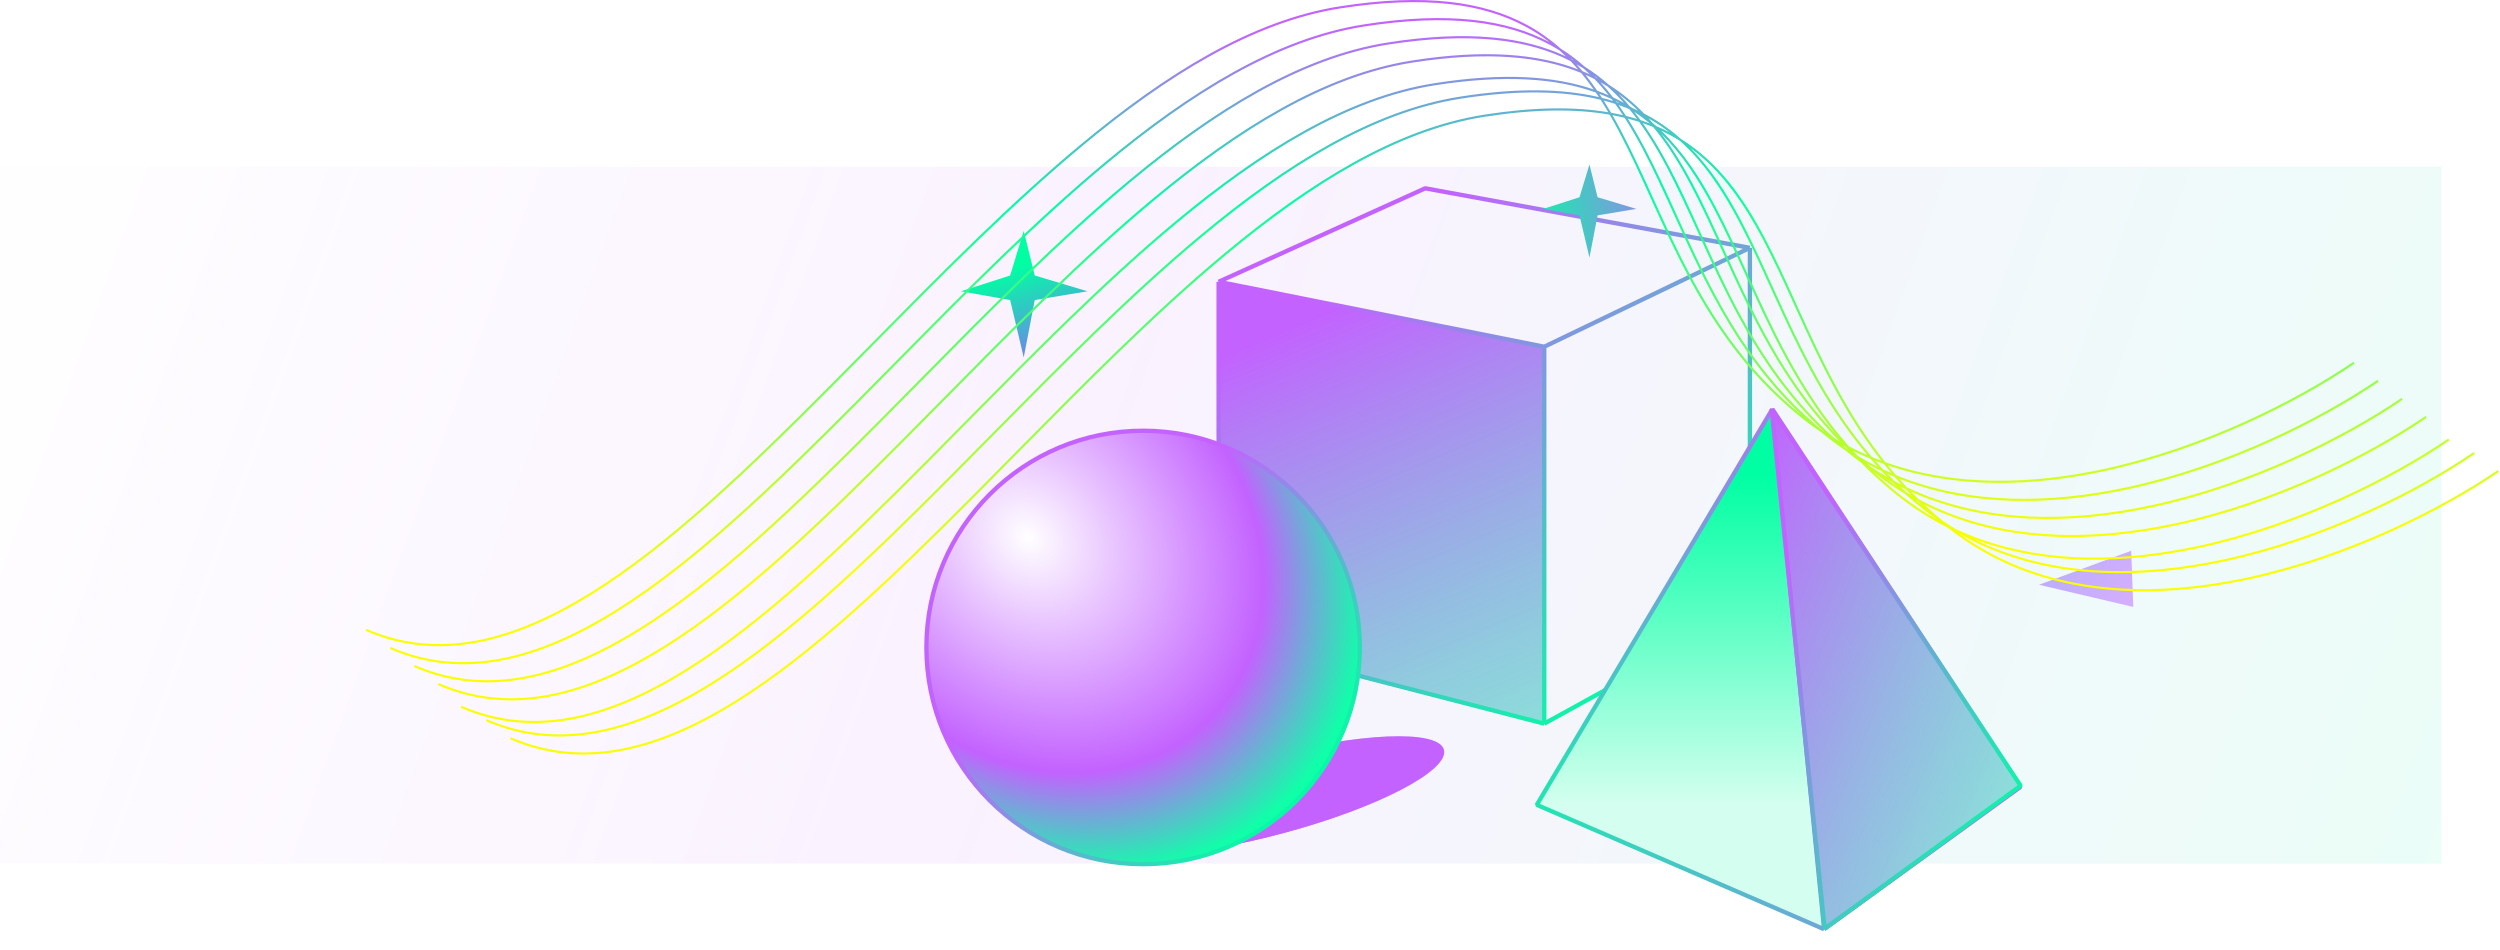 <?xml version="1.0" encoding="UTF-8"?> <svg xmlns="http://www.w3.org/2000/svg" width="1155" height="439" viewBox="0 0 1155 439" fill="none"> <g opacity="0.5"> <rect y="77" width="1128" height="322" fill="white"></rect> <rect y="77" width="1128" height="322" fill="url(#paint0_linear_1820_1097)"></rect> </g> <path d="M563 130.19L713.446 160.19V334.317L563 295.5V130.19Z" fill="white"></path> <path d="M563 130.19L713.446 160.19V334.317L563 295.5V130.19Z" fill="url(#paint1_linear_1820_1097)"></path> <path d="M563 130.19L713.446 160.19M563 130.19V295.5L713.446 334.317M563 130.19L658.446 87L808.446 114.5M713.446 160.19V334.317M713.446 160.19L808.446 114.5M713.446 334.317L808.446 282V114.5" stroke="url(#paint2_linear_1820_1097)" stroke-width="2" stroke-linejoin="bevel"></path> <path d="M818.83 189L933.5 363.5L842.751 429.303L710 371.834L818.83 189Z" fill="white"></path> <path d="M818.83 189L933.5 363.5L842.751 429.303L710 371.834L818.83 189Z" fill="url(#paint3_linear_1820_1097)"></path> <path d="M818.83 189L710 371.834L842.751 429.303M818.83 189L933.5 363.5L842.751 429.303M818.83 189L842.751 429.303" stroke="url(#paint4_linear_1820_1097)" stroke-width="2" stroke-linejoin="bevel"></path> <path d="M843 429L818.5 189L933.5 363L843 429Z" fill="white"></path> <path d="M843 429L818.5 189L933.5 363L843 429Z" fill="url(#paint5_linear_1820_1097)"></path> <path d="M843 429L818.5 189L933.5 363L843 429Z" stroke="url(#paint6_linear_1820_1097)" stroke-width="2" stroke-linejoin="bevel"></path> <g filter="url(#filter0_f_1820_1097)"> <ellipse cx="588.382" cy="367.48" rx="81.5" ry="18" transform="rotate(-15 588.382 367.48)" fill="#C362FF"></ellipse> </g> <g filter="url(#filter1_f_1820_1097)"> <ellipse cx="588.382" cy="367.48" rx="81.5" ry="18" transform="rotate(-15 588.382 367.48)" fill="url(#paint7_linear_1820_1097)"></ellipse> </g> <circle cx="528.123" cy="299.123" r="100.123" fill="url(#paint8_radial_1820_1097)" stroke="url(#paint9_linear_1820_1097)" stroke-width="2" stroke-linejoin="bevel"></circle> <path opacity="0.5" d="M985.573 280.408L942 270.155L984.612 254.456L985.573 280.408Z" fill="url(#paint10_linear_1820_1097)"></path> <path d="M729.722 91.13L734.336 76L738.083 91.13L756 96.508L738.083 99.491L734.336 119L729.722 99.491L713 96.508L729.722 91.13Z" fill="url(#paint11_linear_1820_1097)"></path> <path d="M466.691 127.264L472.963 106.695L478.058 127.264L502.415 134.575L478.058 138.63L472.963 165.152L466.691 138.63L443.958 134.575L466.691 127.264Z" fill="url(#paint12_linear_1820_1097)"></path> <path fill-rule="evenodd" clip-rule="evenodd" d="M704.868 12.324C685.239 1.744 658.475 -2.243 619.193 3.903C578.995 10.193 539.146 34.889 499.863 67.567C467.188 94.748 434.951 127.409 403.265 159.513C396.861 166 390.481 172.465 384.123 178.857C346.324 216.863 309.348 252.307 273.452 274.604C237.553 296.904 202.629 306.117 169 291.469L169.399 290.552C202.589 305.008 237.146 295.979 272.925 273.755C308.707 251.528 345.606 216.167 383.414 178.152C389.765 171.766 396.142 165.306 402.542 158.821C434.228 126.718 466.507 94.013 499.224 66.798C538.545 34.088 578.567 9.248 619.039 2.915C658.446 -3.25 685.454 0.724 705.342 11.443C711.162 14.579 716.365 18.29 721.086 22.484C725.077 24.986 728.763 27.778 732.193 30.826C736.187 33.329 739.874 36.123 743.306 39.172C749.366 42.971 754.72 47.438 759.549 52.455C759.999 52.686 760.445 52.922 760.888 53.16C766.707 56.296 771.91 60.006 776.631 64.201C793.902 75.027 805.443 91.285 815.432 110.193C820.534 119.85 825.238 130.212 830.091 140.904C830.402 141.589 830.713 142.275 831.026 142.962C836.215 154.387 841.616 166.164 847.9 177.871C854.403 189.987 861.848 202.024 870.973 213.505C902.95 224.898 938.269 223.918 971.785 216.723C1018.59 206.674 1061.8 184.518 1087.27 167.163L1087.83 167.989C1062.28 185.401 1018.96 207.62 971.995 217.701C938.903 224.805 903.961 225.89 872.156 214.979C873.382 216.491 874.637 217.992 875.925 219.483C909.486 233.342 947.212 232.727 982.894 225.067C1029.7 215.018 1072.91 192.861 1098.38 175.506L1098.94 176.333C1073.39 193.745 1030.06 215.963 983.104 226.044C947.959 233.589 910.728 234.345 877.384 221.152C878.582 222.505 879.806 223.849 881.059 225.182C916.076 241.734 956.187 241.528 994.004 233.41C1040.81 223.361 1084.02 201.205 1109.48 183.85L1110.05 184.676C1084.5 202.088 1041.17 224.306 994.214 234.388C957.102 242.355 917.664 242.751 882.934 227.149C884.06 228.311 885.208 229.465 886.38 230.611C922.72 250.076 965.195 250.323 1005.11 241.754C1051.92 231.705 1095.13 209.548 1120.59 192.193L1121.16 193.02C1095.61 210.432 1052.28 232.65 1005.32 242.731C966.382 251.091 924.881 251.116 888.944 233.068C891.689 235.647 894.559 238.177 897.562 240.652C899.478 241.941 901.416 243.17 903.373 244.339C938.216 260.544 978.033 260.285 1015.59 252.223C1062.39 242.174 1105.6 220.018 1131.07 202.663L1131.63 203.489C1106.08 220.902 1062.76 243.12 1015.8 253.201C981.32 260.602 944.837 261.47 911.985 249.048C947.562 266.769 988.647 266.745 1027.33 258.44C1074.14 248.391 1117.34 226.235 1142.81 208.88L1143.37 209.706C1117.82 227.118 1074.5 249.337 1027.54 259.418C986.397 268.25 942.395 267.779 905.117 246.516C944.343 274.872 993.045 276.529 1038.44 266.783C1085.25 256.735 1128.45 234.578 1153.92 217.223L1154.48 218.049C1128.93 235.462 1085.61 257.68 1038.65 267.761C991.693 277.842 941.013 275.803 900.856 244.569C900.487 244.283 900.121 243.996 899.757 243.708C892.238 239.959 884.962 235.423 878.002 230.009C871.344 224.831 865.314 219.389 859.812 213.747C858.673 212.92 857.542 212.069 856.42 211.196C855.099 210.169 853.803 209.131 852.53 208.083C850.089 206.439 847.681 204.697 845.31 202.853C843.989 201.825 842.692 200.786 841.419 199.738C838.978 198.095 836.571 196.353 834.201 194.509C809.133 175.011 792.969 151.769 780.364 128.284C774.063 116.544 768.65 104.739 763.461 93.315L762.529 91.264L762.529 91.263L762.528 91.261L762.527 91.258C757.671 80.561 752.98 70.227 747.894 60.6C746.525 58.009 745.127 55.469 743.691 52.989C728.07 50.237 709.164 50.315 685.848 53.963C645.65 60.253 605.801 84.949 566.518 117.627C533.842 144.808 501.605 177.47 469.919 209.573C463.516 216.06 457.135 222.525 450.778 228.917C412.979 266.923 376.002 302.367 340.107 324.664C304.207 346.964 269.283 356.177 235.654 341.529L236.054 340.612C269.243 355.069 303.8 346.039 339.579 323.815C375.361 301.588 412.261 266.227 450.069 228.212C456.416 221.83 462.788 215.374 469.185 208.893L469.197 208.881C500.883 176.778 533.161 144.074 565.878 116.858C605.2 84.148 645.221 59.308 685.693 52.975C708.674 49.38 727.438 49.233 743.033 51.861C741.88 49.9 740.701 47.977 739.49 46.096C722.614 41.953 701.604 41.417 674.739 45.62C634.541 51.91 594.692 76.606 555.409 109.284C522.734 136.465 490.496 169.126 458.81 201.23C452.407 207.717 446.026 214.182 439.669 220.574C401.87 258.58 364.894 294.024 328.998 316.321C293.098 338.62 258.174 347.834 224.545 333.185L224.945 332.269C258.134 346.725 292.691 337.696 328.47 315.472C364.252 293.245 401.152 257.884 438.96 219.869C445.307 213.487 451.679 207.031 458.076 200.549L458.088 200.538C489.774 168.434 522.053 135.73 554.769 108.515C594.091 75.805 634.112 50.965 674.584 44.632C700.995 40.5 721.837 40.922 738.698 44.877C738.227 44.161 737.752 43.45 737.271 42.746C718.936 36.133 695.162 34.37 662.994 39.403C622.796 45.693 582.947 70.389 543.664 103.067C510.988 130.248 478.751 162.909 447.065 195.013C440.662 201.5 434.281 207.965 427.924 214.357C390.125 252.363 353.148 287.807 317.253 310.104C281.353 332.404 246.429 341.617 212.8 326.969L213.2 326.052C246.389 340.508 280.946 331.479 316.725 309.255C352.507 287.028 389.407 251.667 427.215 213.652C433.562 207.27 439.934 200.814 446.331 194.333L446.343 194.321C478.029 162.218 510.307 129.513 543.024 102.298C582.346 69.588 622.367 44.748 662.839 38.415C694.358 33.484 717.945 35.039 736.301 41.344C734.444 38.697 732.51 36.145 730.483 33.7C711.674 25.936 686.888 23.556 652.521 28.934C612.322 35.223 572.474 59.92 533.191 92.597C500.515 119.778 468.278 152.44 436.592 184.543C430.189 191.031 423.808 197.495 417.45 203.888C379.651 241.894 342.675 277.338 306.779 299.635C270.88 321.934 235.956 331.147 202.327 316.499L202.727 315.582C235.916 330.039 270.473 321.01 306.252 298.785C342.034 276.559 378.933 241.197 416.741 203.182C423.091 196.799 429.465 190.34 435.864 183.857L435.869 183.851C467.555 151.748 499.834 119.044 532.551 91.828C571.873 59.119 611.894 34.278 652.366 27.946C685.793 22.716 710.298 24.782 729.105 32.072C727.972 30.76 726.811 29.482 725.617 28.237C706.126 18.24 679.722 14.596 641.412 20.59C601.214 26.879 561.365 51.576 522.082 84.253C489.406 111.434 457.169 144.096 425.483 176.199L425.481 176.202C419.078 182.689 412.698 189.153 406.342 195.544C368.543 233.55 331.566 268.994 295.671 291.291C259.771 313.59 224.847 322.803 191.218 308.155L191.618 307.238C224.807 321.695 259.364 312.666 295.143 290.441C330.925 268.215 367.825 232.854 405.633 194.839C411.984 188.453 418.36 181.993 424.761 175.508C456.447 143.404 488.725 110.7 521.442 83.484C560.764 50.775 600.785 25.934 641.257 19.602C678.024 13.849 703.997 16.924 723.465 26.067C722.493 25.118 721.5 24.191 720.484 23.287C719.023 22.373 717.522 21.5 715.977 20.667C696.348 10.088 669.584 6.101 630.302 12.247C590.104 18.536 550.255 43.233 510.972 75.91C478.297 103.091 446.06 135.752 414.374 167.855L414.374 167.856L414.374 167.856L414.374 167.856L414.374 167.856L414.374 167.856L414.374 167.856C407.97 174.344 401.59 180.808 395.232 187.201C357.433 225.207 320.457 260.651 284.561 282.948C248.662 305.247 213.738 314.46 180.109 299.812L180.508 298.895C213.698 313.352 248.254 304.323 284.033 282.098C319.816 259.872 356.715 224.51 394.523 186.495C400.874 180.11 407.251 173.649 413.651 167.164C445.337 135.061 477.616 102.357 510.333 75.141C549.654 42.432 589.676 17.591 630.148 11.259C669.211 5.147 696.089 8.999 715.928 19.507C712.499 16.861 708.827 14.457 704.868 12.324ZM744.981 53.224C746.276 55.483 747.539 57.788 748.778 60.133C753.88 69.79 758.583 80.152 763.437 90.844L763.802 91.649L764.371 92.902C769.561 104.327 774.962 116.104 781.245 127.811C793.428 150.51 808.919 172.931 832.568 191.943C814.519 174.952 801.801 155.871 791.473 136.628C785.172 124.888 779.759 113.083 774.57 101.658L773.638 99.607L773.638 99.606L773.637 99.604L773.636 99.602C768.78 88.904 764.089 78.57 759.003 68.944C756.335 63.893 753.56 59.042 750.599 54.439C748.776 53.992 746.903 53.586 744.981 53.224ZM749.807 53.221C748.024 52.803 746.197 52.424 744.323 52.086C743.21 50.173 742.072 48.295 740.906 46.454C742.721 46.928 744.487 47.444 746.207 48.002C747.44 49.701 748.638 51.441 749.807 53.221ZM752.015 54.798C754.78 59.161 757.383 63.736 759.887 68.477C764.989 78.133 769.692 88.495 774.546 99.188L774.99 100.165L775.48 101.245C780.67 112.67 786.071 124.447 792.354 136.155C804.25 158.318 819.299 180.216 842.016 198.935C842.281 199.113 842.546 199.29 842.811 199.465C825.22 182.681 812.745 163.905 802.583 144.971C796.282 133.231 790.868 121.426 785.679 110.002L784.748 107.95L784.747 107.949L784.746 107.947L784.745 107.945C779.889 97.248 775.198 86.914 770.112 77.287C766.166 69.817 761.987 62.782 757.317 56.345C755.597 55.788 753.83 55.272 752.015 54.798ZM756.311 54.979C754.658 54.47 752.963 53.998 751.225 53.564C750.12 51.856 748.988 50.181 747.826 48.543C749.495 49.119 751.119 49.733 752.701 50.386C753.938 51.878 755.14 53.41 756.311 54.979ZM758.936 56.887C763.318 63.065 767.265 69.757 770.996 76.82C776.098 86.476 780.802 96.839 785.655 107.531L785.895 108.059L786.589 109.588C791.779 121.013 797.18 132.791 803.464 144.498C814.339 164.761 827.851 184.803 847.449 202.395C848.251 202.878 849.056 203.351 849.864 203.814C834.382 188.072 823.055 170.76 813.692 153.315C807.391 141.575 801.977 129.77 796.788 118.345L795.857 116.294L795.856 116.293L795.855 116.291C790.999 105.593 786.307 95.258 781.221 85.631C776.019 75.784 770.411 66.692 763.809 58.73C762.228 58.077 760.604 57.462 758.936 56.887ZM762.247 57.03C760.842 56.489 759.405 55.977 757.935 55.495C756.97 54.172 755.985 52.875 754.975 51.603C757.522 53.291 759.941 55.103 762.247 57.03ZM767.409 60.314C777.586 70.08 785.475 82.187 792.578 95.633C797.68 105.29 802.384 115.652 807.237 126.344L807.666 127.288L808.172 128.402C813.361 139.827 818.762 151.604 825.046 163.311C832.926 177.994 842.19 192.56 854.151 206.162C856.984 207.645 859.854 209.012 862.756 210.268C851.876 197.396 843.284 183.74 835.91 170.001C829.609 158.261 824.195 146.456 819.006 135.032L818.075 132.981L818.074 132.979C813.218 122.28 808.526 111.945 803.439 102.317C795.799 87.855 787.284 75.022 776.029 65.004C774.569 64.09 773.068 63.216 771.522 62.384C770.185 61.663 768.814 60.973 767.409 60.314ZM771.473 61.224C769.434 60.143 767.319 59.133 765.125 58.197C764.557 57.689 763.982 57.188 763.4 56.694C762.833 56.033 762.259 55.38 761.676 54.736C765.157 56.692 768.412 58.861 771.473 61.224ZM781.082 68.437C790.338 77.854 797.675 89.265 804.324 101.85C809.425 111.507 814.129 121.869 818.983 132.561C819.293 133.246 819.605 133.931 819.917 134.618C825.106 146.044 830.507 157.821 836.791 169.528C844.432 183.766 853.375 197.894 864.816 211.139C866.265 211.738 867.723 212.31 869.187 212.855C860.471 201.701 853.303 190.053 847.019 178.344C840.718 166.604 835.304 154.799 830.115 143.375L829.184 141.324L829.183 141.323C824.326 130.624 819.635 120.289 814.548 110.661C805.595 93.712 795.441 79.002 781.082 68.437ZM870.369 214.352C868.998 213.86 867.633 213.346 866.275 212.809C867.473 214.162 868.698 215.506 869.95 216.84C871.248 217.453 872.554 218.044 873.865 218.612C872.673 217.201 871.508 215.781 870.369 214.352ZM875.324 220.317C874.153 219.831 872.987 219.327 871.826 218.806C872.951 219.968 874.099 221.122 875.27 222.266C876.368 222.855 877.472 223.425 878.581 223.979C877.473 222.766 876.388 221.545 875.324 220.317ZM880.461 226.007C879.582 225.589 878.706 225.162 877.834 224.724C878.799 225.63 879.78 226.531 880.776 227.425C881.578 227.909 882.384 228.382 883.192 228.845C882.267 227.904 881.357 226.958 880.461 226.007ZM885.783 231.426C885.414 231.228 885.044 231.027 884.676 230.824C885.802 231.777 886.948 232.723 888.113 233.66C887.327 232.919 886.55 232.175 885.783 231.426ZM754.321 49.985C755.157 50.345 755.98 50.716 756.793 51.097C753.969 48.341 750.968 45.771 747.757 43.408C749.56 45.243 751.291 47.153 752.957 49.133C753.416 49.413 753.871 49.697 754.321 49.985ZM746.825 47.151C747.361 47.327 747.893 47.507 748.42 47.691C747.784 47.35 747.139 47.017 746.488 46.69C746.552 46.778 746.617 46.866 746.681 46.954C746.729 47.02 746.777 47.086 746.825 47.151ZM744.528 45.742C744.754 46.038 744.978 46.336 745.202 46.635C743.548 46.126 741.853 45.654 740.116 45.221C739.708 44.591 739.297 43.965 738.882 43.345C740.825 44.089 742.706 44.889 744.528 45.742ZM855.994 208.226C858.704 209.577 861.446 210.824 864.216 211.974C865.279 213.202 866.365 214.423 867.472 215.636C864.459 214.132 861.485 212.502 858.556 210.737C858.464 210.654 858.371 210.571 858.279 210.488C858.095 210.322 857.911 210.156 857.729 209.99C857.477 209.762 857.227 209.533 856.978 209.304C856.648 208.945 856.32 208.586 855.994 208.226ZM862.456 214.136C864.731 215.387 867.031 216.562 869.353 217.664C870.248 218.615 871.158 219.56 872.082 220.5C869.429 218.981 866.811 217.355 864.231 215.619C863.634 215.127 863.042 214.633 862.456 214.136ZM871.787 221.484C872.745 222.03 873.707 222.563 874.673 223.082C875.158 223.555 875.646 224.026 876.138 224.495C874.675 223.527 873.225 222.523 871.787 221.484ZM867.529 219.54C871.64 222.738 875.863 225.63 880.18 228.234C883.219 230.959 886.404 233.626 889.747 236.226C891.394 237.507 893.059 238.739 894.74 239.923C889.207 236.824 883.821 233.269 878.616 229.22C873.911 225.561 869.521 221.769 865.411 217.867C866.11 218.427 866.815 218.985 867.529 219.54ZM743.213 44.045C741.497 43.289 739.732 42.578 737.914 41.915C736.17 39.373 734.357 36.914 732.462 34.547C733.92 35.192 735.341 35.871 736.727 36.582C738.998 38.949 741.154 41.441 743.213 44.045ZM750.278 47.567C749.902 47.357 749.524 47.149 749.143 46.943C747.851 46.247 746.529 45.579 745.175 44.941C743.351 42.554 741.45 40.254 739.459 38.05C740.563 38.67 741.644 39.312 742.704 39.975C745.375 42.352 747.891 44.888 750.278 47.567ZM767.588 61.883C772.971 68.966 777.69 76.806 782.105 85.164C787.207 94.82 791.911 105.182 796.764 115.875C797.075 116.559 797.386 117.245 797.698 117.932C802.888 129.357 808.289 141.134 814.573 152.842C823.422 169.329 834.016 185.67 848.214 200.664C838.64 188.796 830.895 176.325 824.165 163.784C817.864 152.044 812.45 140.239 807.261 128.815L806.33 126.764L806.329 126.762L806.328 126.761L806.327 126.758C801.471 116.061 796.78 105.727 791.694 96.1C784.82 83.088 777.238 71.394 767.588 61.883ZM736.645 35.062C737.151 35.434 737.652 35.812 738.148 36.195C737.878 36.052 737.606 35.91 737.332 35.769C737.104 35.532 736.875 35.296 736.645 35.062ZM731.591 31.629C732.608 32.534 733.602 33.461 734.575 34.411C733.437 33.877 732.277 33.363 731.094 32.871C730.198 31.795 729.283 30.739 728.349 29.705C729.452 30.325 730.533 30.967 731.591 31.629ZM851.348 205.794C851.717 205.996 852.086 206.197 852.455 206.395C852.939 206.868 853.427 207.338 853.918 207.807C853.654 207.633 853.391 207.457 853.128 207.28C852.529 206.787 851.936 206.291 851.348 205.794ZM727.036 27.849C726.766 27.706 726.495 27.565 726.222 27.424C725.995 27.188 725.767 26.953 725.537 26.72C726.042 27.091 726.541 27.468 727.036 27.849Z" fill="url(#paint13_linear_1820_1097)"></path> <defs> <filter id="filter0_f_1820_1097" x="465.519" y="296.144" width="245.726" height="142.673" filterUnits="userSpaceOnUse" color-interpolation-filters="sRGB"> <feFlood flood-opacity="0" result="BackgroundImageFix"></feFlood> <feBlend mode="normal" in="SourceGraphic" in2="BackgroundImageFix" result="shape"></feBlend> <feGaussianBlur stdDeviation="22" result="effect1_foregroundBlur_1820_1097"></feGaussianBlur> </filter> <filter id="filter1_f_1820_1097" x="503.519" y="334.144" width="169.726" height="66.673" filterUnits="userSpaceOnUse" color-interpolation-filters="sRGB"> <feFlood flood-opacity="0" result="BackgroundImageFix"></feFlood> <feBlend mode="normal" in="SourceGraphic" in2="BackgroundImageFix" result="shape"></feBlend> <feGaussianBlur stdDeviation="3" result="effect1_foregroundBlur_1820_1097"></feGaussianBlur> </filter> <linearGradient id="paint0_linear_1820_1097" x1="-15.275" y1="17.928" x2="1181.07" y2="450.092" gradientUnits="userSpaceOnUse"> <stop stop-color="#C362FF" stop-opacity="0"></stop> <stop offset="0.448" stop-color="#C362FF" stop-opacity="0.17"></stop> <stop offset="1" stop-color="#00FFA3" stop-opacity="0.17"></stop> </linearGradient> <linearGradient id="paint1_linear_1820_1097" x1="645.064" y1="130.19" x2="776" y2="440" gradientUnits="userSpaceOnUse"> <stop stop-color="#C362FF"></stop> <stop offset="1" stop-color="#00FFA3" stop-opacity="0.4"></stop> </linearGradient> <linearGradient id="paint2_linear_1820_1097" x1="594" y1="146" x2="744.031" y2="339.32" gradientUnits="userSpaceOnUse"> <stop stop-color="#C362FF"></stop> <stop offset="1" stop-color="#00FFA3"></stop> </linearGradient> <linearGradient id="paint3_linear_1820_1097" x1="782.478" y1="219.388" x2="782.478" y2="371.834" gradientUnits="userSpaceOnUse"> <stop stop-color="#00FFA3"></stop> <stop offset="1" stop-color="#00FFA3" stop-opacity="0.17"></stop> </linearGradient> <linearGradient id="paint4_linear_1820_1097" x1="898.683" y1="283.755" x2="669.994" y2="378.688" gradientUnits="userSpaceOnUse"> <stop stop-color="#C362FF"></stop> <stop offset="1" stop-color="#00FFA3"></stop> </linearGradient> <linearGradient id="paint5_linear_1820_1097" x1="808" y1="209.5" x2="1056.13" y2="310.678" gradientUnits="userSpaceOnUse"> <stop stop-color="#C362FF"></stop> <stop offset="1" stop-color="#00FFA3" stop-opacity="0.4"></stop> </linearGradient> <linearGradient id="paint6_linear_1820_1097" x1="833.025" y1="246.254" x2="967.848" y2="330.132" gradientUnits="userSpaceOnUse"> <stop stop-color="#C362FF"></stop> <stop offset="1" stop-color="#00FFA3"></stop> </linearGradient> <linearGradient id="paint7_linear_1820_1097" x1="564.772" y1="378.774" x2="680.834" y2="364.838" gradientUnits="userSpaceOnUse"> <stop stop-color="#C362FF"></stop> <stop offset="1" stop-color="#C362FF" stop-opacity="0"></stop> </linearGradient> <radialGradient id="paint8_radial_1820_1097" cx="0" cy="0" r="1" gradientUnits="userSpaceOnUse" gradientTransform="translate(475 248.5) rotate(44.523) scale(169.712 139.927)"> <stop stop-color="white"></stop> <stop offset="0.698" stop-color="#C362FF"></stop> <stop offset="1" stop-color="#10FFA9"></stop> </radialGradient> <linearGradient id="paint9_linear_1820_1097" x1="441" y1="205" x2="634" y2="377.5" gradientUnits="userSpaceOnUse"> <stop offset="0.365" stop-color="#C362FF"></stop> <stop offset="0.891" stop-color="#00FFA3"></stop> </linearGradient> <linearGradient id="paint10_linear_1820_1097" x1="998.058" y1="269.671" x2="963.045" y2="245.028" gradientUnits="userSpaceOnUse"> <stop stop-color="#C362FF"></stop> <stop offset="1" stop-color="#8B62FF"></stop> </linearGradient> <linearGradient id="paint11_linear_1820_1097" x1="700.616" y1="98.969" x2="783.909" y2="88.891" gradientUnits="userSpaceOnUse"> <stop stop-color="#00FFA3"></stop> <stop offset="0.99" stop-color="#C362FF"></stop> </linearGradient> <linearGradient id="paint12_linear_1820_1097" x1="481.023" y1="119.222" x2="498.278" y2="170.549" gradientUnits="userSpaceOnUse"> <stop stop-color="#00FFA3"></stop> <stop offset="1" stop-color="#8B62FF"></stop> </linearGradient> <linearGradient id="paint13_linear_1820_1097" x1="614.792" y1="13.393" x2="622.189" y2="257.638" gradientUnits="userSpaceOnUse"> <stop stop-color="#C362FF"></stop> <stop offset="0.322" stop-color="#00FFA3"></stop> <stop offset="1" stop-color="#FAFF00"></stop> </linearGradient> </defs> </svg> 